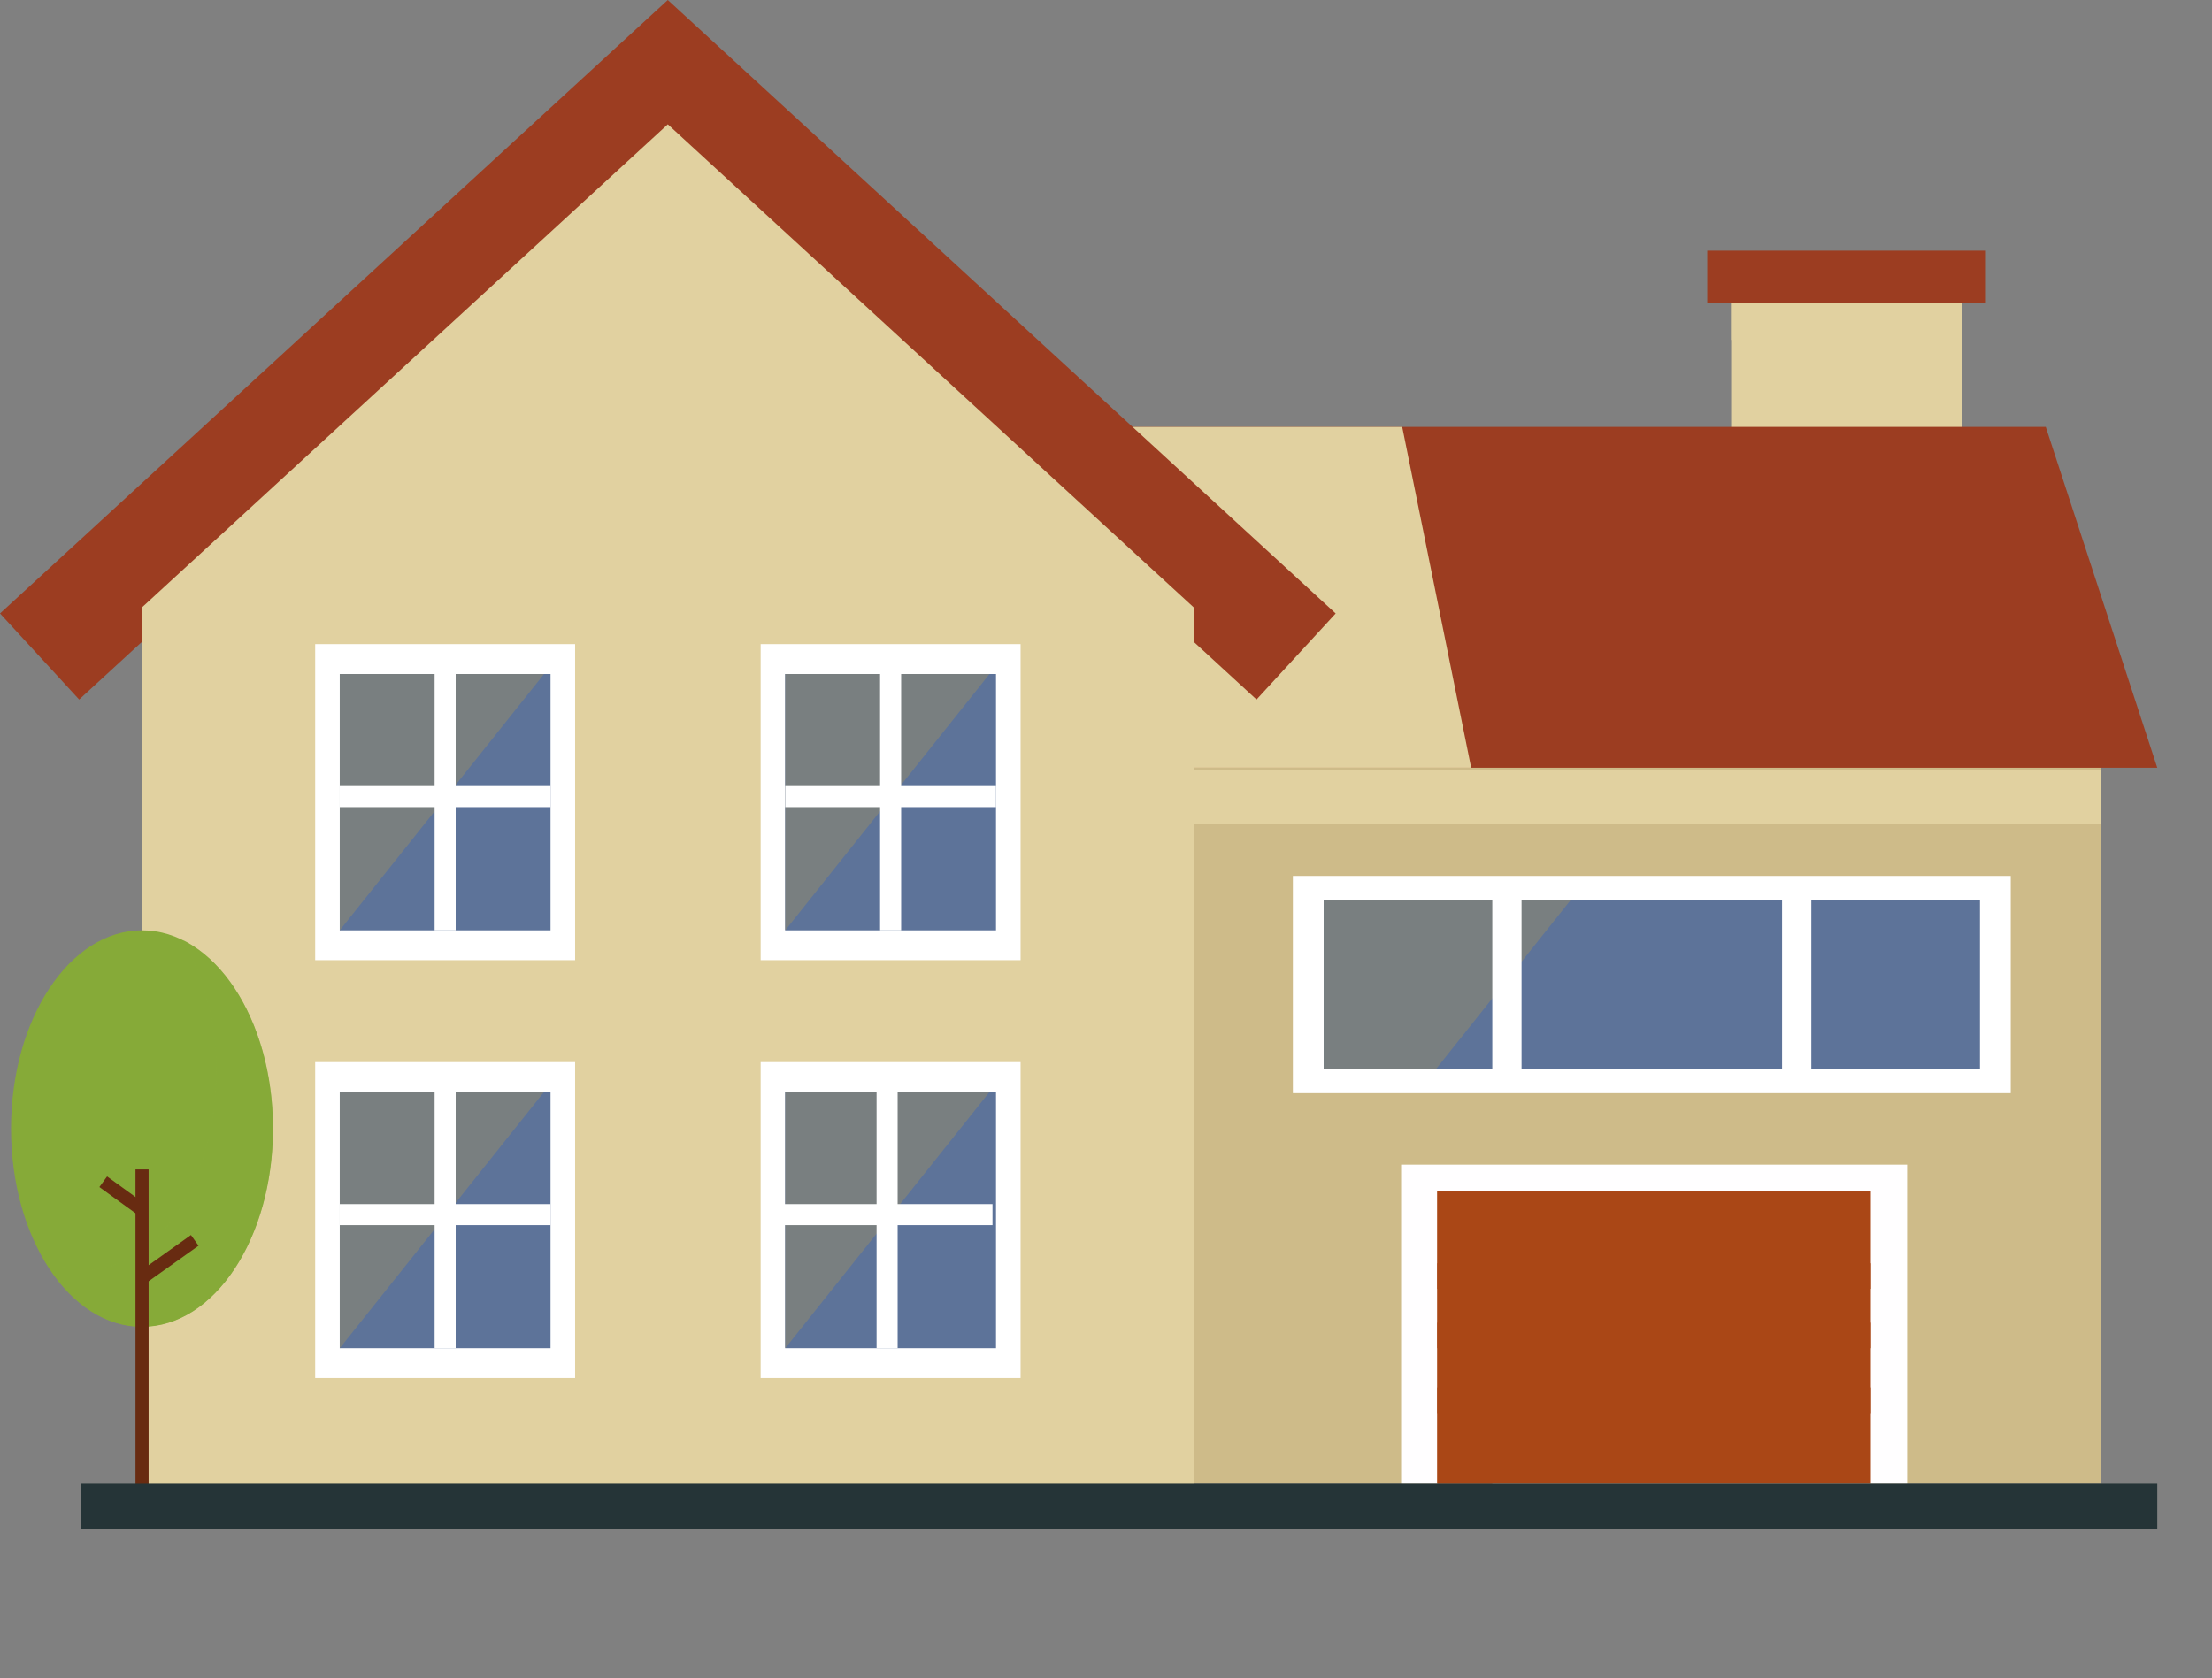 <svg xmlns="http://www.w3.org/2000/svg" xmlns:xlink="http://www.w3.org/1999/xlink" viewBox="0 0 264.66 200.85"><rect x="0" y="0" width="264.66" height="200.85" fill="#808080" stroke="none"/><defs><clipPath id="clip-path" transform="translate(-115.96 -145.48)"><rect x="215.82" y="228.58" width="151.54" height="94.48" style="fill:none"/></clipPath><clipPath id="clip-path-2" transform="translate(-115.96 -145.48)"><rect x="274.34" y="253.23" width="78.52" height="20.17" style="fill:none"/></clipPath><clipPath id="clip-path-3" transform="translate(-115.96 -145.48)"><rect x="156.61" y="226.15" width="25.22" height="30.67" style="fill:none"/></clipPath><clipPath id="clip-path-5" transform="translate(-115.96 -145.48)"><rect x="209.91" y="226.15" width="25.22" height="30.67" style="fill:none"/></clipPath><clipPath id="clip-path-6" transform="translate(-115.96 -145.48)"><rect x="209.91" y="226.15" width="25.22" height="30.67" style="fill:none"/></clipPath><clipPath id="clip-path-7" transform="translate(-115.96 -145.48)"><rect x="156.61" y="276.17" width="25.22" height="30.67" style="fill:none"/></clipPath><clipPath id="clip-path-8" transform="translate(-115.96 -145.48)"><rect x="156.61" y="276.17" width="25.22" height="30.67" style="fill:none"/></clipPath><clipPath id="clip-path-9" transform="translate(-115.96 -145.48)"><rect x="209.91" y="276.17" width="25.22" height="30.67" style="fill:none"/></clipPath><clipPath id="clip-path-10" transform="translate(-115.96 -145.48)"><rect x="209.49" y="276.17" width="25.22" height="30.67" style="fill:none"/></clipPath></defs><g style="isolation:isolate"><g id="OBJECTS"><g style="clip-path:url(#clip-path)"><rect x="99.86" y="83.1" width="151.54" height="94.48" style="fill:#cebb89"/><rect x="167.64" y="139.39" width="60.54" height="61.46" style="fill:#fffeff"/><rect x="171.97" y="142.54" width="51.88" height="55.16" style="fill:#aa4716"/><rect x="171.97" y="142.54" width="6.58" height="55.16" style="fill:#aa4716;mix-blend-mode:multiply"/><rect x="171.97" y="151.19" width="51.88" height="3.06" style="fill:#aa4716;mix-blend-mode:multiply"/><rect x="171.97" y="158.3" width="51.88" height="3.06" style="fill:#aa4716;mix-blend-mode:multiply"/><rect x="171.97" y="166.06" width="51.88" height="3.06" style="fill:#aa4716;mix-blend-mode:multiply"/></g><rect x="142.82" y="92.12" width="108.58" height="6.44" style="fill:#e1d1a0;mix-blend-mode:multiply"/><rect x="207.13" y="34.35" width="27.62" height="21.73" style="fill:#e1d1a0"/><rect x="204.27" y="30" width="33.34" height="6.31" style="fill:#9c3d21"/><rect x="207.13" y="36.3" width="27.62" height="4.38" style="fill:#e1d1a0;mix-blend-mode:multiply"/><polygon points="258.11 91.88 35.14 91.88 49.97 51.09 244.77 51.09 258.11 91.88" style="fill:#9c3d21"/><polygon points="176.02 91.88 38.26 91.88 47.42 51.09 167.77 51.09 176.02 91.88" style="fill:#e1d1a0;mix-blend-mode:multiply"/><rect x="154.69" y="104.83" width="85.89" height="26" style="fill:#fff"/><rect x="158.38" y="107.75" width="78.52" height="20.17" style="fill:#5d7399"/><g style="clip-path:url(#clip-path-2)"><polygon points="264.66 11.42 135.71 173.25 130.62 16.41 264.66 11.42" style="fill:#797f80;mix-blend-mode:screen"/></g><rect x="213.22" y="107.75" width="3.5" height="21.26" style="fill:#fff"/><rect x="178.55" y="107.75" width="3.5" height="21.26" style="fill:#fff"/><polygon points="79.9 14.88 16.99 72.69 16.99 125.1 16.99 177.81 142.82 177.81 142.82 125.1 142.82 125.1 142.82 72.69 79.9 14.88" style="fill:#e1d1a0"/><polygon points="150.34 83.72 79.9 19.01 9.47 83.72 0 73.42 79.9 0 159.81 73.42 150.34 83.72" style="fill:#9c3d21"/><polygon points="79.9 14.88 16.99 72.69 16.99 84.1 79.9 26.29 142.82 84.1 142.82 72.69 79.9 14.88" style="fill:#e1d1a0;mix-blend-mode:multiply"/><rect x="37.71" y="77.09" width="31.1" height="37.82" style="fill:#fff"/><g style="clip-path:url(#clip-path-3)"><rect x="40.65" y="80.67" width="25.22" height="30.67" style="fill:#5d7399"/><polygon points="65.87 79.69 40.65 111.34 39.65 80.67 65.87 79.69" style="fill:#797f80;mix-blend-mode:screen"/></g><g style="clip-path:url(#clip-path-3)"><rect x="38.8" y="94.08" width="28.91" height="2.52" style="fill:#fff"/><rect x="52" y="62.45" width="2.52" height="65.79" style="fill:#fff"/></g><rect x="91.01" y="77.09" width="31.1" height="37.82" style="fill:#fff"/><g style="clip-path:url(#clip-path-5)"><rect x="93.95" y="80.67" width="25.22" height="30.67" style="fill:#5d7399"/><polygon points="119.17 79.69 93.95 111.34 92.95 80.67 119.17 79.69" style="fill:#797f80;mix-blend-mode:screen"/></g><g style="clip-path:url(#clip-path-6)"><rect x="92.1" y="94.08" width="28.91" height="2.52" style="fill:#fff"/><rect x="105.3" y="62.45" width="2.52" height="65.79" style="fill:#fff"/></g><rect x="37.71" y="127.11" width="31.1" height="37.82" style="fill:#fff"/><g style="clip-path:url(#clip-path-7)"><rect x="40.65" y="130.69" width="25.22" height="30.67" style="fill:#5d7399"/><polygon points="65.87 129.71 40.65 161.36 39.65 130.69 65.87 129.71" style="fill:#797f80;mix-blend-mode:screen"/></g><g style="clip-path:url(#clip-path-8)"><rect x="38.8" y="144.11" width="28.91" height="2.52" style="fill:#fff"/><rect x="52" y="112.48" width="2.52" height="65.79" style="fill:#fff"/></g><rect x="91.01" y="127.11" width="31.1" height="37.82" style="fill:#fff"/><g style="clip-path:url(#clip-path-9)"><rect x="93.95" y="130.69" width="25.22" height="30.67" style="fill:#5d7399"/><polygon points="119.17 129.71 93.95 161.36 92.95 130.69 119.17 129.71" style="fill:#797f80;mix-blend-mode:screen"/></g><g style="clip-path:url(#clip-path-10)"><rect x="91.68" y="144.11" width="28.91" height="2.52" style="fill:#fff"/><rect x="104.88" y="112.48" width="2.52" height="65.79" style="fill:#fff"/></g><path d="M117.28,280.55c0,13.11,7,23.73,15.67,23.73s15.67-10.62,15.67-23.73-7-23.73-15.67-23.73S117.28,267.44,117.28,280.55Z" transform="translate(-115.96 -145.48)" style="fill:#86aa38"/><g style="opacity:0.5;mix-blend-mode:multiply"><path d="M137.88,258a31.43,31.43,0,0,1,3.94,15.73c0,13.1-7,23.73-15.66,23.73a10.88,10.88,0,0,1-4.93-1.21c2.87,4.91,7,8,11.72,8,8.65,0,15.67-10.62,15.67-23.73C148.62,270.05,144.12,261.16,137.88,258Z" transform="translate(-115.96 -145.48)" style="fill:#86aa38"/></g><rect x="16.21" y="139.96" width="1.57" height="40.45" style="fill:#682b11"/><rect x="132.23" y="295.38" width="7.76" height="1.57" transform="translate(-262.54 -11.57) rotate(-35.46)" style="fill:#682b11"/><rect x="129.85" y="285.74" width="1.57" height="5.73" transform="translate(-295.7 79.65) rotate(-54.09)" style="fill:#682b11"/><rect x="9.71" y="177.58" width="248.4" height="5.46" style="fill:#253437"/></g></g></svg>